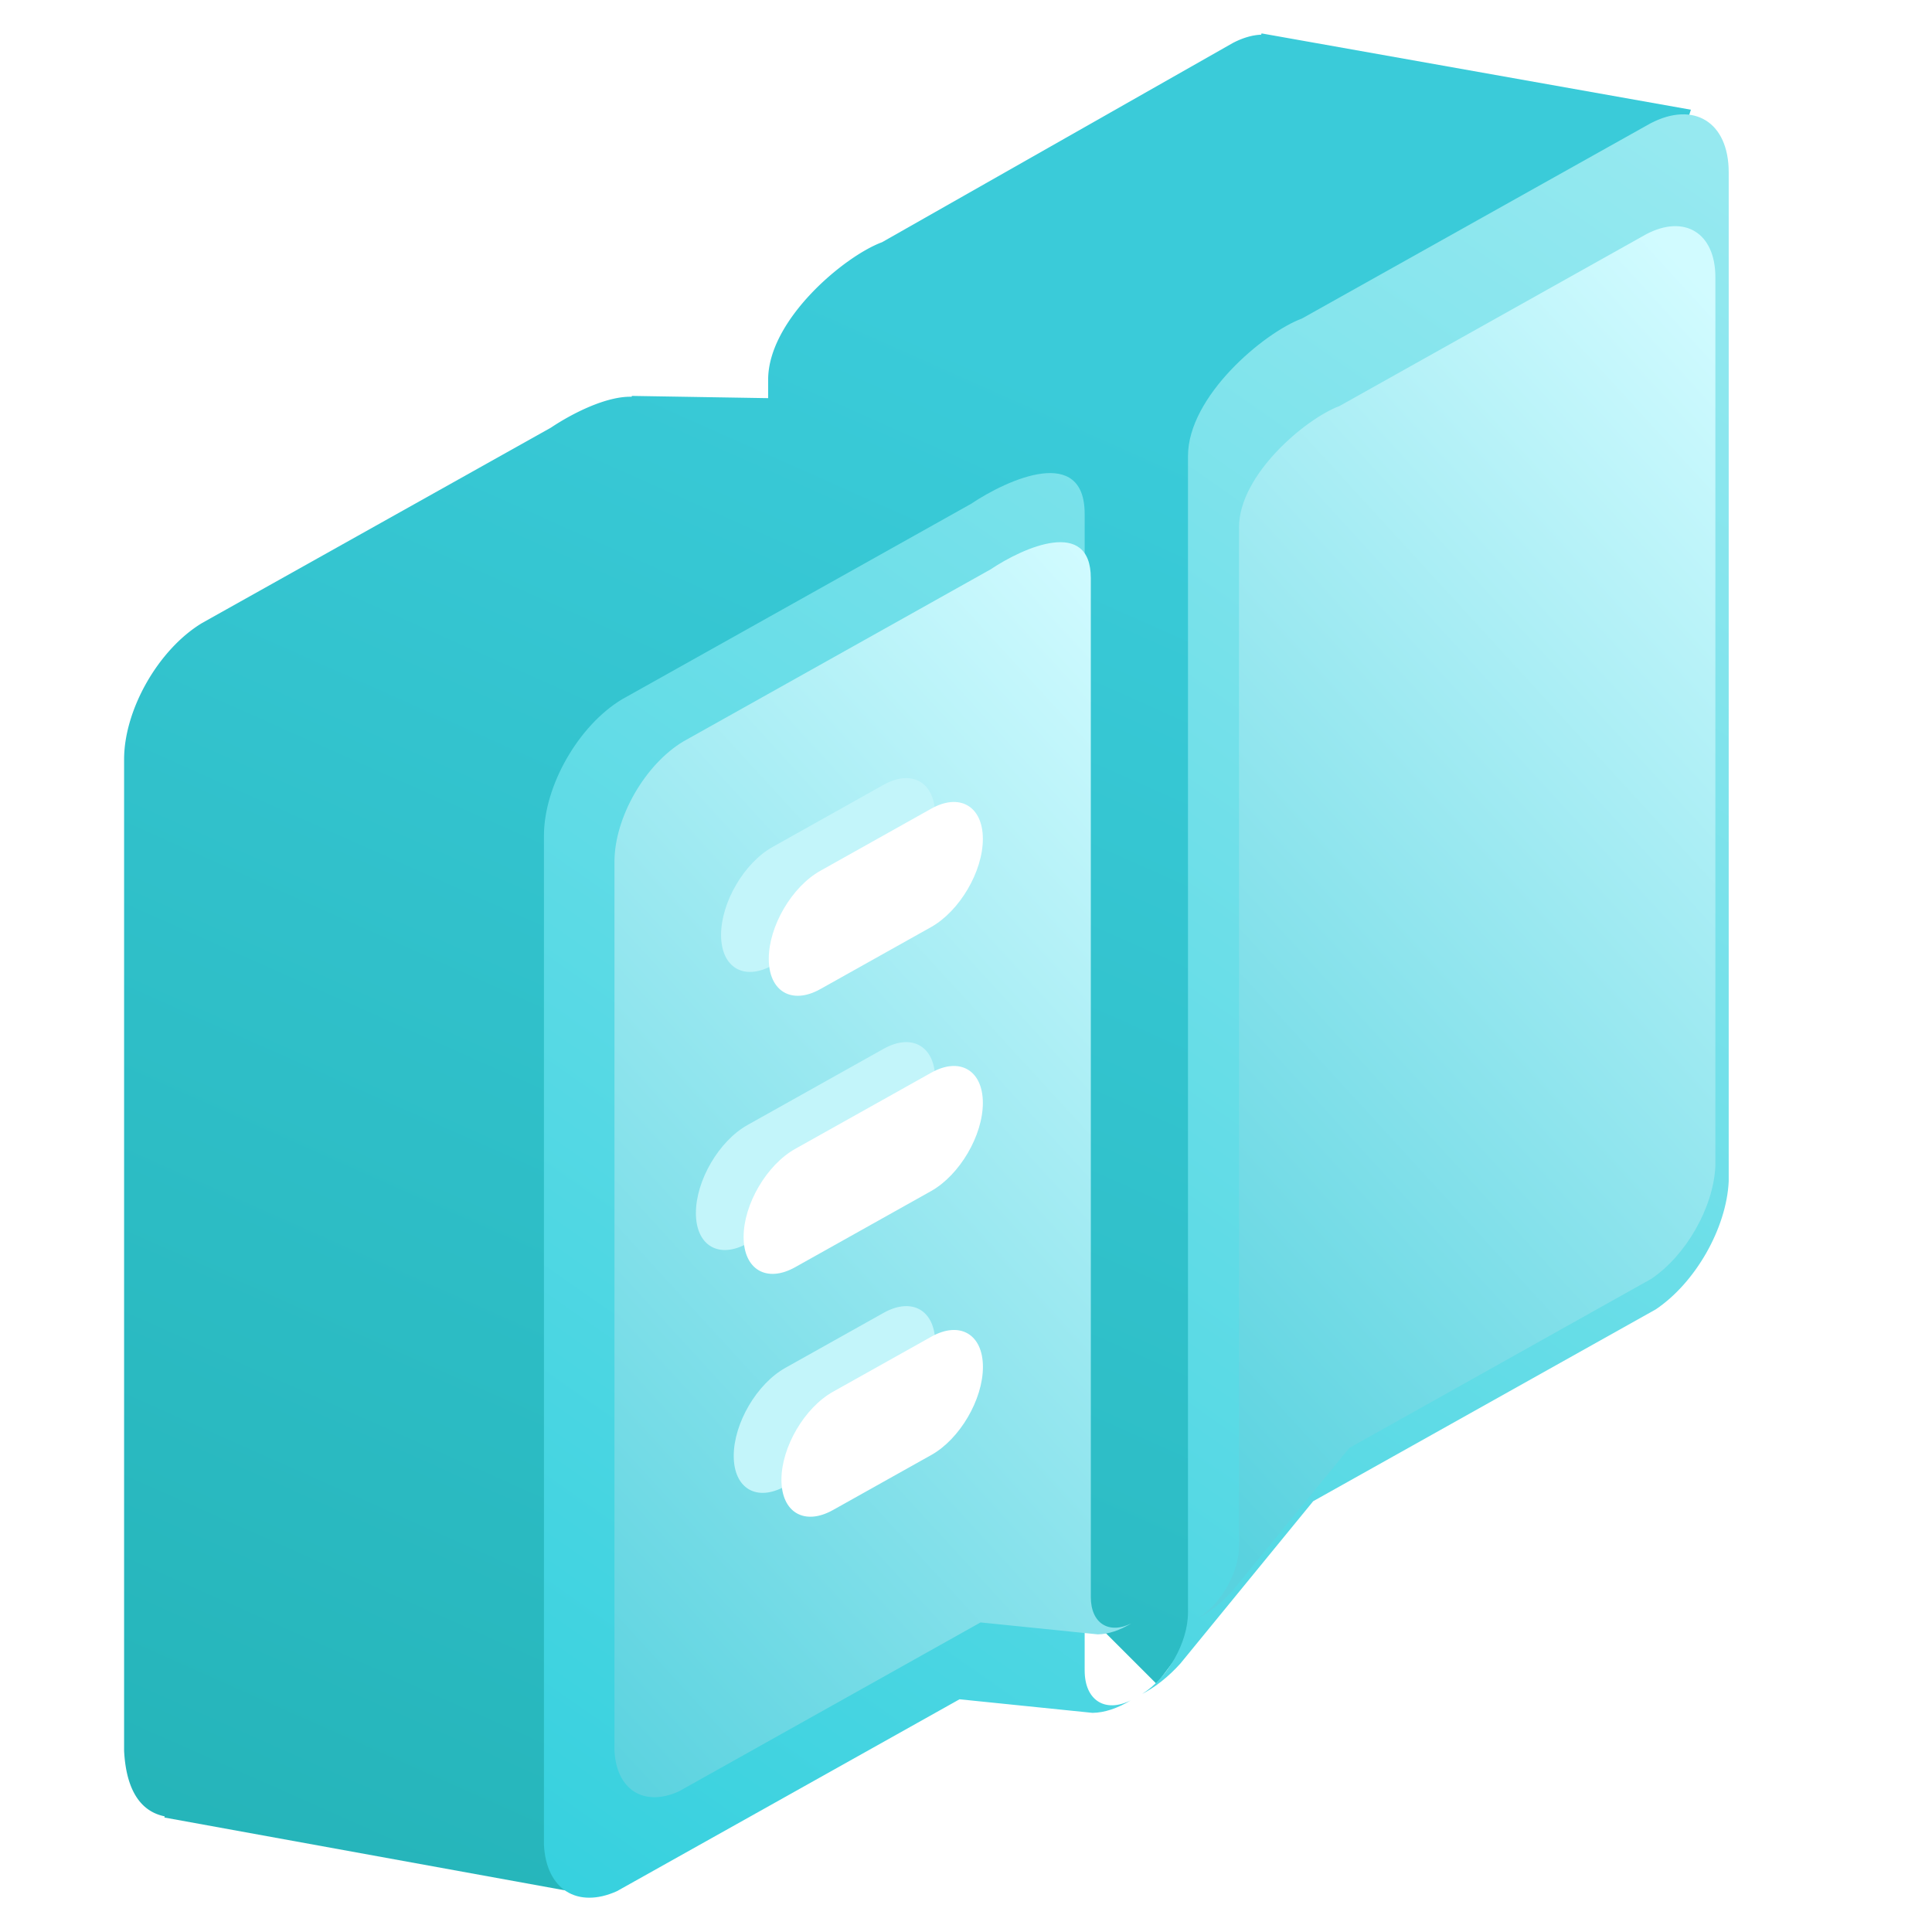 <svg xmlns="http://www.w3.org/2000/svg" width="81" height="81" fill="none"><g clip-path="url(#a)"><mask id="b" width="81" height="81" x="0" y="0" maskUnits="userSpaceOnUse" style="mask-type:alpha"><path fill="#C4C4C4" d="M.492.2h80v80h-80z"/></mask><g mask="url(#b)"><path fill="url(#c)" d="M32.205 64.41v-3.243l-3.01 7.117c.19-.025.396-.09.61-.196a4.206 4.206 0 0 1-.668.33L24.491 79.4l-17.6-3.2.016-.048c-1.162-.235-1.632-1.34-1.704-2.752V31.84c0-2.105 1.457-4.632 3.277-5.724l14.617-8.186c.906-.606 2.326-1.323 3.383-1.296l.011-.035 5.714.094v-.773c0-2.506 3.184-5.175 4.776-5.765L51.691 1.8c.424-.22.823-.332 1.185-.346l.015-.054 18 3.2-20 62.8-2.4 3.2-6-6 .315-7.857-5.35 2.996-5.573 6.81c-.506.562-1.055.99-1.604 1.273 1.077-.669 1.926-2.16 1.926-3.413Z"/><path fill="url(#d)" fill-rule="evenodd" d="M49.807 67.61V19.12c0-2.506 3.184-5.175 4.776-5.765L69.2 5.17c1.82-.947 3.277-.051 3.277 2.054V49.53c-.095 1.976-1.404 4.257-3.06 5.367l-14.36 8.041-5.572 6.81c-.507.562-1.056.99-1.604 1.274 1.076-.67 1.926-2.162 1.926-3.414Zm-4.332 2.425V21.547c0-2.889-3.184-1.481-4.776-.416l-14.617 8.186c-1.82 1.092-3.277 3.62-3.277 5.724v42.307c.095 1.87 1.403 2.686 3.06 1.94l14.364-8.045 5.573.569c.507-.006 1.055-.192 1.604-.524-1.076.537-1.931 0-1.931-1.253Z" clip-rule="evenodd"/><g filter="url(#e)"><path fill="url(#f)" d="M51.947 22.104v42.715c0 1.103-.749 2.417-1.697 3.007.483-.25.967-.627 1.413-1.122l4.91-6 12.649-7.083c1.46-.977 2.612-2.987 2.696-4.728v-37.27c0-1.855-1.283-2.644-2.887-1.81l-12.877 7.212c-1.402.52-4.207 2.871-4.207 5.079Z"/></g><g filter="url(#g)"><path fill="url(#h)" d="M45.733 24.24v42.716c0 1.103.753 1.577 1.701 1.104-.483.292-.967.456-1.413.461l-4.91-.5-12.653 7.086c-1.46.657-2.613-.06-2.696-1.708v-37.27c0-1.855 1.283-4.081 2.887-5.043l12.877-7.212c1.402-.938 4.207-2.178 4.207.367Z"/></g><path fill="#C3F5FA" fill-rule="evenodd" d="M39.207 34.173c0-1.367-.966-1.94-2.164-1.269l-4.649 2.604c-1.193.668-2.163 2.319-2.163 3.691 0 1.367.965 1.94 2.163 1.269l4.65-2.604c1.192-.674 2.163-2.325 2.163-3.691Zm0 11.068c0-1.367-.965-1.94-2.163-1.268l-5.705 3.194c-1.192.668-2.163 2.319-2.163 3.692 0 1.367.966 1.939 2.163 1.268l5.705-3.195c1.192-.674 2.163-2.324 2.163-3.691Zm-2.16 9.8c1.198-.671 2.163-.099 2.163 1.268s-.97 3.024-2.163 3.691l-4.122 2.308c-1.198.671-2.163.1-2.163-1.268 0-1.373.97-3.023 2.163-3.691l4.122-2.308Z" clip-rule="evenodd"/><path fill="#fff" fill-rule="evenodd" d="M41.207 35.173c0-1.367-.966-1.94-2.164-1.269l-4.649 2.604c-1.193.668-2.163 2.319-2.163 3.691 0 1.367.965 1.94 2.163 1.269l4.65-2.604c1.192-.674 2.163-2.325 2.163-3.691Zm0 11.068c0-1.367-.965-1.94-2.163-1.268l-5.705 3.194c-1.192.668-2.163 2.319-2.163 3.692 0 1.367.966 1.939 2.163 1.268l5.705-3.195c1.192-.674 2.163-2.324 2.163-3.691Zm-2.16 9.8c1.198-.671 2.163-.099 2.163 1.268s-.97 3.024-2.163 3.691l-4.122 2.308c-1.198.671-2.163.1-2.163-1.268 0-1.373.97-3.023 2.163-3.691l4.122-2.308Z" clip-rule="evenodd"/></g></g><defs><linearGradient id="c" x1="37.568" x2="-11.503" y1="-23.305" y2="86.923" gradientUnits="userSpaceOnUse"><stop offset=".274" stop-color="#3ACBD9"/><stop offset="1" stop-color="#20AFB2"/></linearGradient><linearGradient id="d" x1="51.014" x2="-.172" y1="-8.023" y2="65.382" gradientUnits="userSpaceOnUse"><stop stop-color="#96E9F0"/><stop offset="1" stop-color="#34D0DE"/></linearGradient><linearGradient id="f" x1="63.766" x2="100.859" y1="78.149" y2="44.156" gradientUnits="userSpaceOnUse"><stop stop-color="#59D2DF"/><stop offset="1" stop-color="#D1FBFF"/></linearGradient><linearGradient id="h" x1="39.28" x2="76.362" y1="90.512" y2="56.498" gradientUnits="userSpaceOnUse"><stop stop-color="#59D2DF"/><stop offset="1" stop-color="#D1FBFF"/></linearGradient><filter id="e" width="31.268" height="67.944" x="45.45" y="4.682" color-interpolation-filters="sRGB" filterUnits="userSpaceOnUse"><feFlood flood-opacity="0" result="BackgroundImageFix"/><feColorMatrix in="SourceAlpha" result="hardAlpha" values="0 0 0 0 0 0 0 0 0 0 0 0 0 0 0 0 0 0 127 0"/><feOffset/><feGaussianBlur stdDeviation="2.4"/><feColorMatrix values="0 0 0 0 0.129 0 0 0 0 0.702 0 0 0 0 0.718 0 0 0 0.28 0"/><feBlend in2="BackgroundImageFix" result="effect1_dropShadow_1389_420"/><feBlend in="SourceGraphic" in2="effect1_dropShadow_1389_420" result="shape"/></filter><filter id="g" width="31.272" height="62.217" x="20.962" y="17.932" color-interpolation-filters="sRGB" filterUnits="userSpaceOnUse"><feFlood flood-opacity="0" result="BackgroundImageFix"/><feColorMatrix in="SourceAlpha" result="hardAlpha" values="0 0 0 0 0 0 0 0 0 0 0 0 0 0 0 0 0 0 127 0"/><feOffset/><feGaussianBlur stdDeviation="2.4"/><feColorMatrix values="0 0 0 0 0.129 0 0 0 0 0.702 0 0 0 0 0.718 0 0 0 0.28 0"/><feBlend in2="BackgroundImageFix" result="effect1_dropShadow_1389_420"/><feBlend in="SourceGraphic" in2="effect1_dropShadow_1389_420" result="shape"/></filter><clipPath id="a"><path fill="#fff" d="M.496.2h80v80h-80z"/></clipPath></defs></svg>